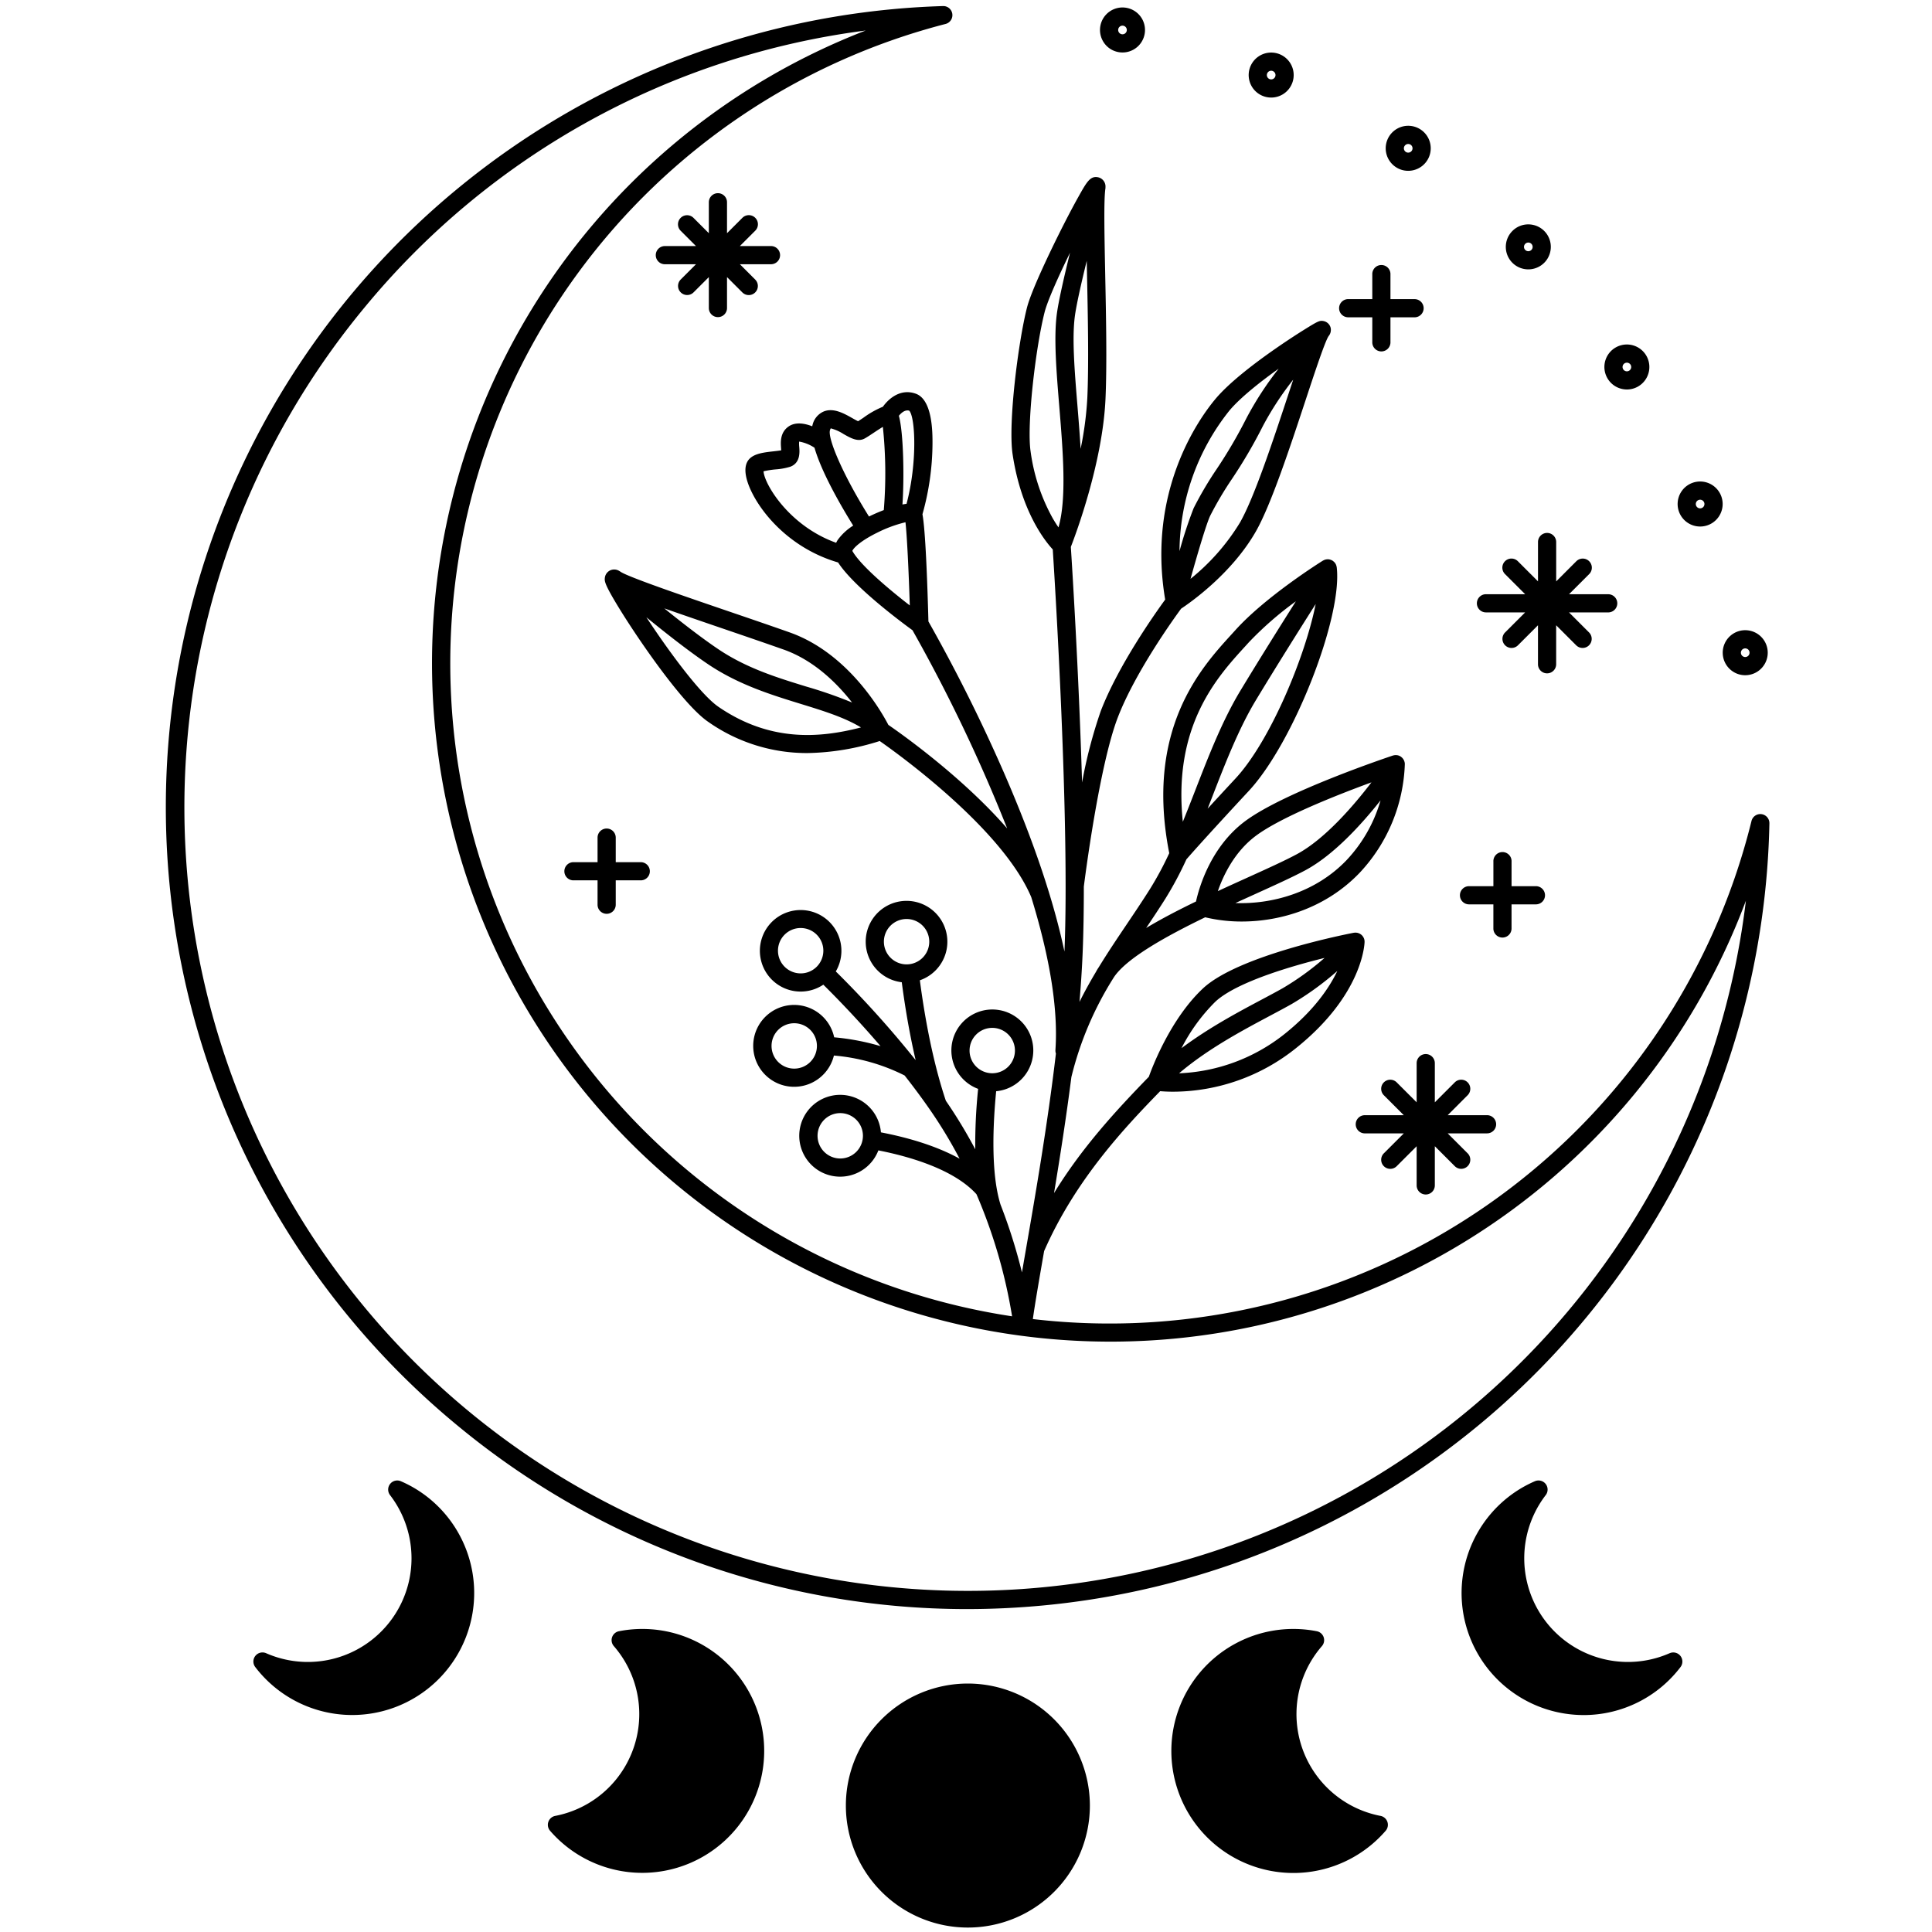 <svg id="Layer_1" data-name="Layer 1" xmlns="http://www.w3.org/2000/svg" viewBox="0 0 500 500"><path d="M118.207,368.773A206.813,206.813,0,0,0,250.14,416.431q9.876,0,19.831-.938A207.49,207.49,0,0,0,457.92,213.081a2.352,2.352,0,0,0-4.636-.606A171.117,171.117,0,0,1,267.3,341.371c.591-4.186,1.617-10.1,2.863-17.287l.052-.3c8.156-18.607,21.1-32.208,30.036-41.391.8.07,1.942.139,3.386.139A51.047,51.047,0,0,0,335.4,271.261c17.252-13.8,17.738-26.948,17.75-27.5,0-.014,0-.027,0-.04a2.437,2.437,0,0,0-.039-.426c0-.021,0-.043-.007-.063a2.293,2.293,0,0,0-.151-.467c-.02-.045-.048-.086-.071-.13a2.258,2.258,0,0,0-.174-.295c-.039-.055-.086-.1-.131-.155a2.1,2.1,0,0,0-.138-.164c-.021-.02-.045-.033-.066-.052s-.033-.039-.052-.056c-.035-.03-.077-.048-.114-.076a2.212,2.212,0,0,0-.247-.165c-.058-.033-.117-.062-.177-.09a2.229,2.229,0,0,0-.281-.108c-.061-.019-.121-.038-.184-.052a2.257,2.257,0,0,0-.306-.045c-.061,0-.12-.014-.18-.014a2.25,2.25,0,0,0-.357.027c-.038,0-.076,0-.114.008-1.213.231-29.811,5.758-39.051,14.421-8.308,7.789-13.025,20.137-13.992,22.85-8.571,8.817-17.326,18.337-24.534,30.1,1.545-9.288,3.152-19.579,4.49-30.029a86.234,86.234,0,0,1,11.057-25.912c3.318-4.9,13.442-10.527,23.567-15.434a40.634,40.634,0,0,0,9.441,1.095c10.3,0,21.947-3.611,30.57-12.645a43.192,43.192,0,0,0,11.66-28.11v0a2.333,2.333,0,0,0-.066-.507c-.012-.052-.032-.1-.047-.151a2.394,2.394,0,0,0-.125-.327c-.027-.055-.056-.107-.087-.16a2.3,2.3,0,0,0-.188-.275c-.038-.049-.076-.1-.118-.143a2.389,2.389,0,0,0-.257-.233c-.035-.028-.062-.064-.1-.09-.013-.009-.027-.013-.04-.021a.423.423,0,0,0-.041-.033,2.193,2.193,0,0,0-.35-.181c-.022-.01-.041-.024-.064-.033a2.293,2.293,0,0,0-.494-.135c-.045-.007-.091-.006-.136-.01a2.293,2.293,0,0,0-.37-.012c-.06,0-.118.012-.178.02a2.237,2.237,0,0,0-.333.069c-.034.009-.069.01-.1.021-1.146.382-28.179,9.441-38.311,17.039-8.849,6.636-11.842,17.13-12.639,20.732-4.542,2.2-8.98,4.5-12.9,6.857,1.67-2.486,3.362-5.021,5.011-7.641a90.617,90.617,0,0,0,5.4-10.112c.82-.951,4.661-5.342,16.175-17.744s24.263-44.842,22.735-57.849c0-.029-.016-.054-.021-.083a2.315,2.315,0,0,0-.1-.4c-.014-.041-.023-.083-.039-.124a2.381,2.381,0,0,0-.253-.468c-.019-.027-.044-.05-.064-.076a2.265,2.265,0,0,0-.294-.319c-.045-.04-.093-.076-.141-.113s-.1-.084-.151-.12-.109-.054-.163-.083c-.032-.018-.058-.044-.092-.06s-.048-.013-.071-.023a2.317,2.317,0,0,0-.419-.14c-.031-.007-.061-.02-.093-.026a2.383,2.383,0,0,0-.532-.037c-.044,0-.087.011-.131.015a2.306,2.306,0,0,0-.395.072c-.056.015-.109.033-.164.052a2.424,2.424,0,0,0-.37.17c-.029.017-.061.024-.089.041-.6.373-14.75,9.241-22.623,17.957q-.51.564-1.062,1.168c-7.845,8.6-22.382,24.554-16.08,56.581a85.213,85.213,0,0,1-4.946,9.214c-2.007,3.187-4.106,6.3-6.135,9.314-2.4,3.568-4.832,7.178-7.148,10.97a12.754,12.754,0,0,0-.692,1.133c-.007.015-.01.03-.018.045-1.5,2.507-2.942,5.1-4.29,7.819.361-4.271.64-8.478.812-12.56.219-5.182.312-11.043.312-17.279.247-1.972,3.983-31.262,8.785-43.761,4.536-11.806,14.716-25.893,16.4-28.178,2.194-1.449,13.048-8.972,19.326-19.957,3.915-6.851,8.854-21.808,12.824-33.827,2.394-7.25,5.107-15.463,6.021-16.754.014-.016.022-.037.035-.053a2.337,2.337,0,0,0,.26-.392c.033-.061.057-.124.084-.188a2.249,2.249,0,0,0,.1-.275,2.561,2.561,0,0,0,.071-.312c0-.018,0-.035,0-.053a2.3,2.3,0,0,0-.057-.977,2.363,2.363,0,0,0-1.787-1.632c-1-.2-1.418-.021-4.951,2.179-1.338.832-4.073,2.571-7.367,4.857C325.1,93.692,318.2,98.872,314.5,103.316c-4.271,5.125-17.679,23.879-12.951,51.858-2.511,3.437-12.1,16.95-16.667,28.829a123.405,123.405,0,0,0-4.842,18.509c-.851-28.685-2.637-56.793-2.908-60.969,1.291-3.32,8.248-21.89,8.973-38.4.394-8.966.144-21.219-.076-32.03-.2-10.006-.4-19.458.05-22.324,0-.024.007-.048.01-.071s0-.051,0-.077c.006-.067.006-.132.006-.2a2.436,2.436,0,0,0-1.953-2.569c-2.007-.381-2.908,1.231-5.085,5.122-1.407,2.514-3.174,5.887-4.975,9.5-1.644,3.3-7.1,14.414-8.3,19.113-2.283,8.973-4.914,29.969-3.727,37.917,2.195,14.692,8.3,22.4,10.4,24.67.52,8.057,4.419,70.35,3.027,104.077-2.815-13.278-8-28.654-15.543-46.025a426.016,426.016,0,0,0-19.664-39.411c-.292-10.873-.786-23.69-1.545-27.742a68.667,68.667,0,0,0,2.6-18.132c.015-2.834.059-11.457-4.288-13.056-3.9-1.432-7,1.174-8.547,3.356a23.68,23.68,0,0,0-5.072,2.868c-.491.327-.964.642-1.353.887-.418-.2-1.025-.538-1.467-.788-2.174-1.228-4.879-2.756-7.412-1.743a5.043,5.043,0,0,0-2.9,3.467c-.036.117-.059.245-.086.37-2.04-.792-4.408-1.182-6.186.1-2.184,1.576-1.991,4.1-1.875,5.616.012.15.025.332.035.506-.573.1-1.331.185-1.982.258-2.847.319-5.79.648-6.858,2.831-1,2.047-.045,5.021.934,7.156,3.017,6.579,10.729,15.315,22.626,18.775,4.056,6.3,16.456,15.506,19.254,17.54a416.989,416.989,0,0,1,24.5,51.292c-11.692-13.436-27.621-24.653-30.75-26.8-1.671-3.229-10.261-18.529-25.548-23.935-4.671-1.652-10.225-3.549-15.6-5.384-11.145-3.807-26.41-9.021-28.2-10.335-.055-.041-.108-.066-.163-.1-.035-.022-.069-.046-.105-.066a2.517,2.517,0,0,0-2.344-.179,2.45,2.45,0,0,0-1.417,2.02c-.065.744-.127,1.446,3.144,6.863,1.933,3.2,4.43,7.031,7.031,10.783,4.038,5.824,11.559,16.106,16.564,19.535a44.355,44.355,0,0,0,25.691,8.094,64.829,64.829,0,0,0,18.713-3.115c5.255,3.675,31.84,22.894,39.221,40.409,4.309,13.984,7.053,27.933,6.255,39.538a2.349,2.349,0,0,0,.126.935c-2.166,18.424-5.368,36.889-7.75,50.62q-.552,3.18-1.041,6.021a140.224,140.224,0,0,0-5.539-17.539c-2.586-8.24-1.935-21.145-1.133-29.351a10.6,10.6,0,1,0-4.67-.612,140.609,140.609,0,0,0-.744,15.635,127.146,127.146,0,0,0-7.609-12.56c-3.52-10.512-5.576-22.391-6.727-31.175a10.567,10.567,0,1,0-4.68.506c.756,5.787,1.9,12.908,3.591,20.154a265.1,265.1,0,0,0-20.665-22.95,10.55,10.55,0,1,0-3.228,3.425c3.849,3.81,9.175,9.332,14.807,15.908a61.316,61.316,0,0,0-12-2.284,10.593,10.593,0,1,0-.067,4.717,49.855,49.855,0,0,1,18.3,5.163c2.245,2.862,4.47,5.843,6.6,8.918a120.192,120.192,0,0,1,7.625,12.615c-6.274-3.478-13.851-5.568-20.358-6.818a10.587,10.587,0,1,0-.663,4.668c7.723,1.511,19.443,4.786,25.387,11.341a134.333,134.333,0,0,1,9.221,31.6A170.9,170.9,0,0,1,244.711,6.2a2.353,2.353,0,0,0-.659-4.631c-4.577.146-8.846.41-13.052.808A207.412,207.412,0,0,0,118.207,368.773Zm214.25-101.186a46.815,46.815,0,0,1-27.311,10.181c7.412-6.3,16.228-11,23.549-14.9,1.994-1.061,3.877-2.063,5.556-3.008a76.932,76.932,0,0,0,11.846-8.574C343.994,255.694,340.015,261.541,332.457,267.587Zm-17.935-8.337c3.343-3.135,10.7-6.409,21.267-9.469,2.485-.72,4.874-1.346,7.008-1.873a71.617,71.617,0,0,1-10.853,7.852c-1.631.918-3.491,1.908-5.46,2.956-6.065,3.227-13.717,7.309-20.716,12.554A46.975,46.975,0,0,1,314.522,259.25Zm5.235-57.79c-2.856,3.076-5.235,5.655-7.22,7.817q.626-1.6,1.244-3.195c3.355-8.638,6.824-17.569,11.279-24.936,5.312-8.784,11.305-18.314,15.439-24.825C337.724,170.194,328.651,191.88,319.757,201.46Zm2.394-34.074q.56-.612,1.078-1.185a87.5,87.5,0,0,1,12.139-10.576c-4.061,6.415-9.481,15.06-14.334,23.086-4.667,7.717-8.211,16.842-11.639,25.667-1.071,2.758-2.158,5.541-3.28,8.294C303.527,187.82,315.016,175.207,322.151,167.386ZM348.5,222.594c-8.031,8.415-19.328,11.464-28.774,11.116,1.724-.791,3.392-1.547,4.963-2.26,5.292-2.4,9.863-4.471,13.13-6.223,7.385-3.96,14.621-11.959,19.465-18.085A37.667,37.667,0,0,1,348.5,222.594Zm-23.52-6.26c6.488-4.866,21.168-10.642,29.954-13.86-4.531,5.933-12.009,14.676-19.338,18.606-3.13,1.679-7.634,3.721-12.849,6.085-2.451,1.111-5,2.265-7.563,3.455C316.618,226.469,319.512,220.433,324.978,216.334Zm-4.067-81.113a56.071,56.071,0,0,1-12.805,14.58c1.744-6.242,4.017-14.01,5.076-16.3a89.077,89.077,0,0,1,5.646-9.551,128.277,128.277,0,0,0,8-13.681,79.464,79.464,0,0,1,7.854-12.014c-.411,1.236-.849,2.558-1.325,4C329.449,114.072,324.592,128.781,320.911,135.221Zm-2.8-28.893c2.8-3.364,7.928-7.426,12.8-10.911a84.229,84.229,0,0,0-8.34,12.82A124.593,124.593,0,0,1,314.87,121.4a91.833,91.833,0,0,0-5.959,10.121,110.721,110.721,0,0,0-3.656,11.111A58.93,58.93,0,0,1,318.115,106.328Zm-82.8-.043c1.584,1.686,2.115,13.5-.7,24.107q-.489.055-1.06.168c.475-6.814.3-18.463-.923-22.957C233.237,106.859,234.222,105.967,235.313,106.285ZM214.8,111.327a2.069,2.069,0,0,1,.2-.469,11.391,11.391,0,0,1,3.3,1.467c1.919,1.084,3.732,2.109,5.476,1.156.608-.332,1.377-.843,2.266-1.434.6-.4,1.583-1.054,2.443-1.569a115.855,115.855,0,0,1,.239,21.531c-1.256.478-2.556,1.04-3.829,1.667C218.047,122.716,214.16,113.408,214.8,111.327Zm-17.19,10.643a23.176,23.176,0,0,1,3.12-.49,17.073,17.073,0,0,0,3.788-.689c2.643-.986,2.43-3.771,2.328-5.11a7.631,7.631,0,0,1-.028-1.4,10.212,10.212,0,0,1,3.973,1.595c1.879,6.535,7.032,15.355,10.016,20.147a14.376,14.376,0,0,0-4.012,3.719,6.728,6.728,0,0,0-.4.729C204.119,136.063,197.769,125.174,197.605,121.97Zm22.979,20.6c.234-.669,1.994-2.535,6.447-4.721a33.655,33.655,0,0,1,7.3-2.689c.393,3.456.825,12.407,1.118,21.526C230.172,152.6,222.683,146.33,220.584,142.571Zm-17.8,25.528c7.833,2.77,13.807,8.691,17.727,13.711a114.844,114.844,0,0,0-11.892-4.137c-7.577-2.333-15.412-4.746-22.714-9.655-4.264-2.866-9.442-6.888-13.994-10.572,4.261,1.5,9.391,3.259,15.324,5.286C192.6,164.563,198.14,166.456,202.788,168.1Zm-16.862,14.818c-4.67-3.2-12.948-14.5-18.647-23.17,4.978,4.072,11.025,8.829,16,12.176,7.879,5.3,16.419,7.926,23.953,10.247,5.957,1.834,11.282,3.486,15.592,6.089C211.759,191.135,199.083,191.93,185.926,182.917Zm64.994,88.969a5.872,5.872,0,1,1,5.871,5.871A5.878,5.878,0,0,1,250.92,271.886Zm-49.582-25.844a5.871,5.871,0,1,1,5.87,5.871A5.877,5.877,0,0,1,201.338,246.042Zm4.209,30.516a5.872,5.872,0,1,1,5.871-5.871A5.878,5.878,0,0,1,205.547,276.558Zm11.907,23.26a5.872,5.872,0,1,1,5.871-5.872A5.878,5.878,0,0,1,217.454,299.818ZM281.4,102.936a87.073,87.073,0,0,1-1.738,13.22c-.212-3.711-.523-7.521-.832-11.294-.722-8.8-1.4-17.115-.683-22.832.37-2.942,1.664-8.66,3.1-14.519q.035,1.8.074,3.7C281.544,81.949,281.793,94.121,281.4,102.936ZM270.35,80.767c.742-2.917,3.567-9.213,6.573-15.371-1.562,6.336-3.022,12.733-3.44,16.046-.781,6.2-.079,14.752.663,23.805.959,11.7,1.941,23.774-.211,31.238-.47-.677-.982-1.471-1.513-2.392a49.128,49.128,0,0,1-5.705-17.264C265.7,110.023,267.973,90.11,270.35,80.767Zm-41.6,162.941a5.871,5.871,0,1,1,5.871,5.871A5.878,5.878,0,0,1,228.751,243.708ZM94.276,79.657A201.329,201.329,0,0,1,224.034,7.9a175.57,175.57,0,1,0,227.8,225.212A202.78,202.78,0,1,1,94.276,79.657Z"/><path d="M326.753,24.806a5.823,5.823,0,1,0-3.152-3.152A5.8,5.8,0,0,0,326.753,24.806ZM327.948,19h0a1.112,1.112,0,0,1,.605-.605,1.13,1.13,0,0,1,.429-.086,1.1,1.1,0,0,1,.427.087,1.118,1.118,0,1,1-1.461.605Z"/><path d="M395.528,69.712a5.822,5.822,0,0,0,0-11.644h0a5.788,5.788,0,0,0-4.119,1.707h0a5.819,5.819,0,0,0,4.119,9.937Zm-.792-6.61h0a1.115,1.115,0,0,1,1.582,0,1.118,1.118,0,0,1-1.58,1.583A1.121,1.121,0,0,1,394.736,63.1Z"/><path d="M437.765,135.821a5.826,5.826,0,1,0-3.153-3.154A5.832,5.832,0,0,0,437.765,135.821Zm1.194-5.81a1.115,1.115,0,0,1,.605-.6h0a1.1,1.1,0,0,1,.425-.085,1.118,1.118,0,1,1-1.03.69Z"/><path d="M289.365,13.467a5.908,5.908,0,0,0,1.15.114,5.824,5.824,0,0,0,1.123-11.536,5.823,5.823,0,0,0-5.978,8.947A5.784,5.784,0,0,0,289.365,13.467Zm.04-5.929v0a1.112,1.112,0,0,1,.474-.71,1.127,1.127,0,0,1,.619-.189,1.165,1.165,0,0,1,.221.022,1.118,1.118,0,1,1-1.315.879Z"/><path d="M361.208,43.223a5.784,5.784,0,0,0,3.225.984,5.876,5.876,0,0,0,1.147-.113,5.826,5.826,0,1,0-4.372-.871Zm2.306-5.462h0a1.114,1.114,0,0,1,.712-.475,1.161,1.161,0,0,1,.22-.022,1.1,1.1,0,0,1,.618.188,1.118,1.118,0,1,1-1.717,1.148A1.108,1.108,0,0,1,363.514,37.761Z"/><path d="M421.046,100.8A5.823,5.823,0,1,0,417.8,90.133l0,0a5.823,5.823,0,0,0,3.248,10.663Zm-.63-6.752a1.127,1.127,0,0,1,.84-.167,1.119,1.119,0,1,1-.84.167Z"/><path d="M448.429,173.762a5.781,5.781,0,0,0,3.222.983,5.9,5.9,0,0,0,1.149-.114,5.824,5.824,0,1,0-4.371-.869Zm2.305-5.464a1.109,1.109,0,0,1,.711-.475h0a1.088,1.088,0,0,1,.221-.022,1.127,1.127,0,0,1,.619.189,1.119,1.119,0,0,1,.309,1.55,1.119,1.119,0,0,1-1.552.309,1.118,1.118,0,0,1-.308-1.551Z"/><path d="M384.566,158.493H394.7l-5.195,5.195a2.353,2.353,0,0,0,3.328,3.327l5.195-5.195v10.137a2.353,2.353,0,0,0,4.705,0V161.82l5.195,5.195a2.353,2.353,0,0,0,3.328-3.327l-5.195-5.195H416.2a2.353,2.353,0,1,0,0-4.706H406.062l5.2-5.195a2.353,2.353,0,1,0-3.328-3.327l-5.195,5.2V140.323a2.353,2.353,0,1,0-4.705,0V150.46l-5.195-5.2a2.353,2.353,0,1,0-3.328,3.327l5.2,5.195H384.566a2.353,2.353,0,1,0,0,4.706Z"/><path d="M366.627,275.144v10.137l-5.195-5.195a2.353,2.353,0,0,0-3.327,3.327l5.195,5.2H353.163a2.353,2.353,0,0,0,0,4.705H363.3l-5.195,5.195a2.353,2.353,0,0,0,3.327,3.327l5.195-5.195v10.137a2.353,2.353,0,0,0,4.706,0V296.641l5.195,5.195a2.353,2.353,0,0,0,3.327-3.327l-5.195-5.195H384.8a2.353,2.353,0,1,0,0-4.705H374.66l5.195-5.2a2.353,2.353,0,0,0-3.327-3.327l-5.195,5.195V275.144a2.353,2.353,0,0,0-4.706,0Z"/><path d="M201.885,66.032a2.354,2.354,0,0,0-2.353-2.353h-8.054L195.46,59.7a2.353,2.353,0,0,0-3.328-3.328l-3.981,3.982V52.3a2.353,2.353,0,0,0-4.705,0v8.054l-3.982-3.982a2.353,2.353,0,0,0-3.327,3.328l3.982,3.981h-8.054a2.353,2.353,0,0,0,0,4.706h8.054l-3.982,3.981a2.353,2.353,0,0,0,3.327,3.327l3.982-3.981v8.054a2.353,2.353,0,0,0,4.705,0V71.712l3.981,3.981a2.353,2.353,0,0,0,3.328-3.327l-3.982-3.981h8.054A2.354,2.354,0,0,0,201.885,66.032Z"/><path d="M157,214.422a2.354,2.354,0,0,0-2.353,2.353v6.357h-6.357a2.353,2.353,0,0,0,0,4.7h6.357v6.357a2.353,2.353,0,0,0,4.705,0v-6.357h6.357a2.353,2.353,0,1,0,0-4.7h-6.357v-6.357A2.353,2.353,0,0,0,157,214.422Z"/><path d="M380.128,234.048h6.357v6.357a2.353,2.353,0,0,0,4.7,0v-6.357h6.358a2.353,2.353,0,0,0,0-4.705H391.19v-6.357a2.353,2.353,0,1,0-4.7,0v6.357h-6.357a2.353,2.353,0,0,0,0,4.705Z"/><path d="M348.792,82.118h6.357v6.357a2.353,2.353,0,1,0,4.7,0V82.118h6.357a2.353,2.353,0,0,0,0-4.7h-6.357V71.056a2.353,2.353,0,1,0-4.7,0v6.357h-6.357a2.353,2.353,0,0,0,0,4.7Z"/><path d="M250.486,435.7A31.575,31.575,0,1,0,282.06,467.27,31.61,31.61,0,0,0,250.486,435.7Z"/><path d="M176.5,423.288a31.55,31.55,0,0,0-16.316-1.128,2.352,2.352,0,0,0-1.328,3.848,26.823,26.823,0,0,1-15.168,43.945,2.353,2.353,0,0,0-1.329,3.849A31.564,31.564,0,1,0,176.5,423.288Z"/><path d="M110.616,387.421a31.3,31.3,0,0,0-6.875-4.082,2.353,2.353,0,0,0-2.8,3.591,26.832,26.832,0,0,1-32.067,40.918,2.353,2.353,0,0,0-2.817,3.58,31.569,31.569,0,1,0,44.561-44.007Z"/><path d="M357.281,469.953a26.823,26.823,0,0,1-15.168-43.945,2.352,2.352,0,0,0-1.329-3.848A31.577,31.577,0,1,0,358.61,473.8a2.353,2.353,0,0,0-1.329-3.849Z"/><path d="M432.1,427.848a26.833,26.833,0,0,1-32.068-40.918,2.352,2.352,0,0,0-2.8-3.591,31.3,31.3,0,0,0-6.874,4.082h0a31.575,31.575,0,0,0,15.675,56.2,32.057,32.057,0,0,0,3.865.235,31.477,31.477,0,0,0,25.02-12.424,2.353,2.353,0,0,0-2.817-3.58Z"/></svg>
